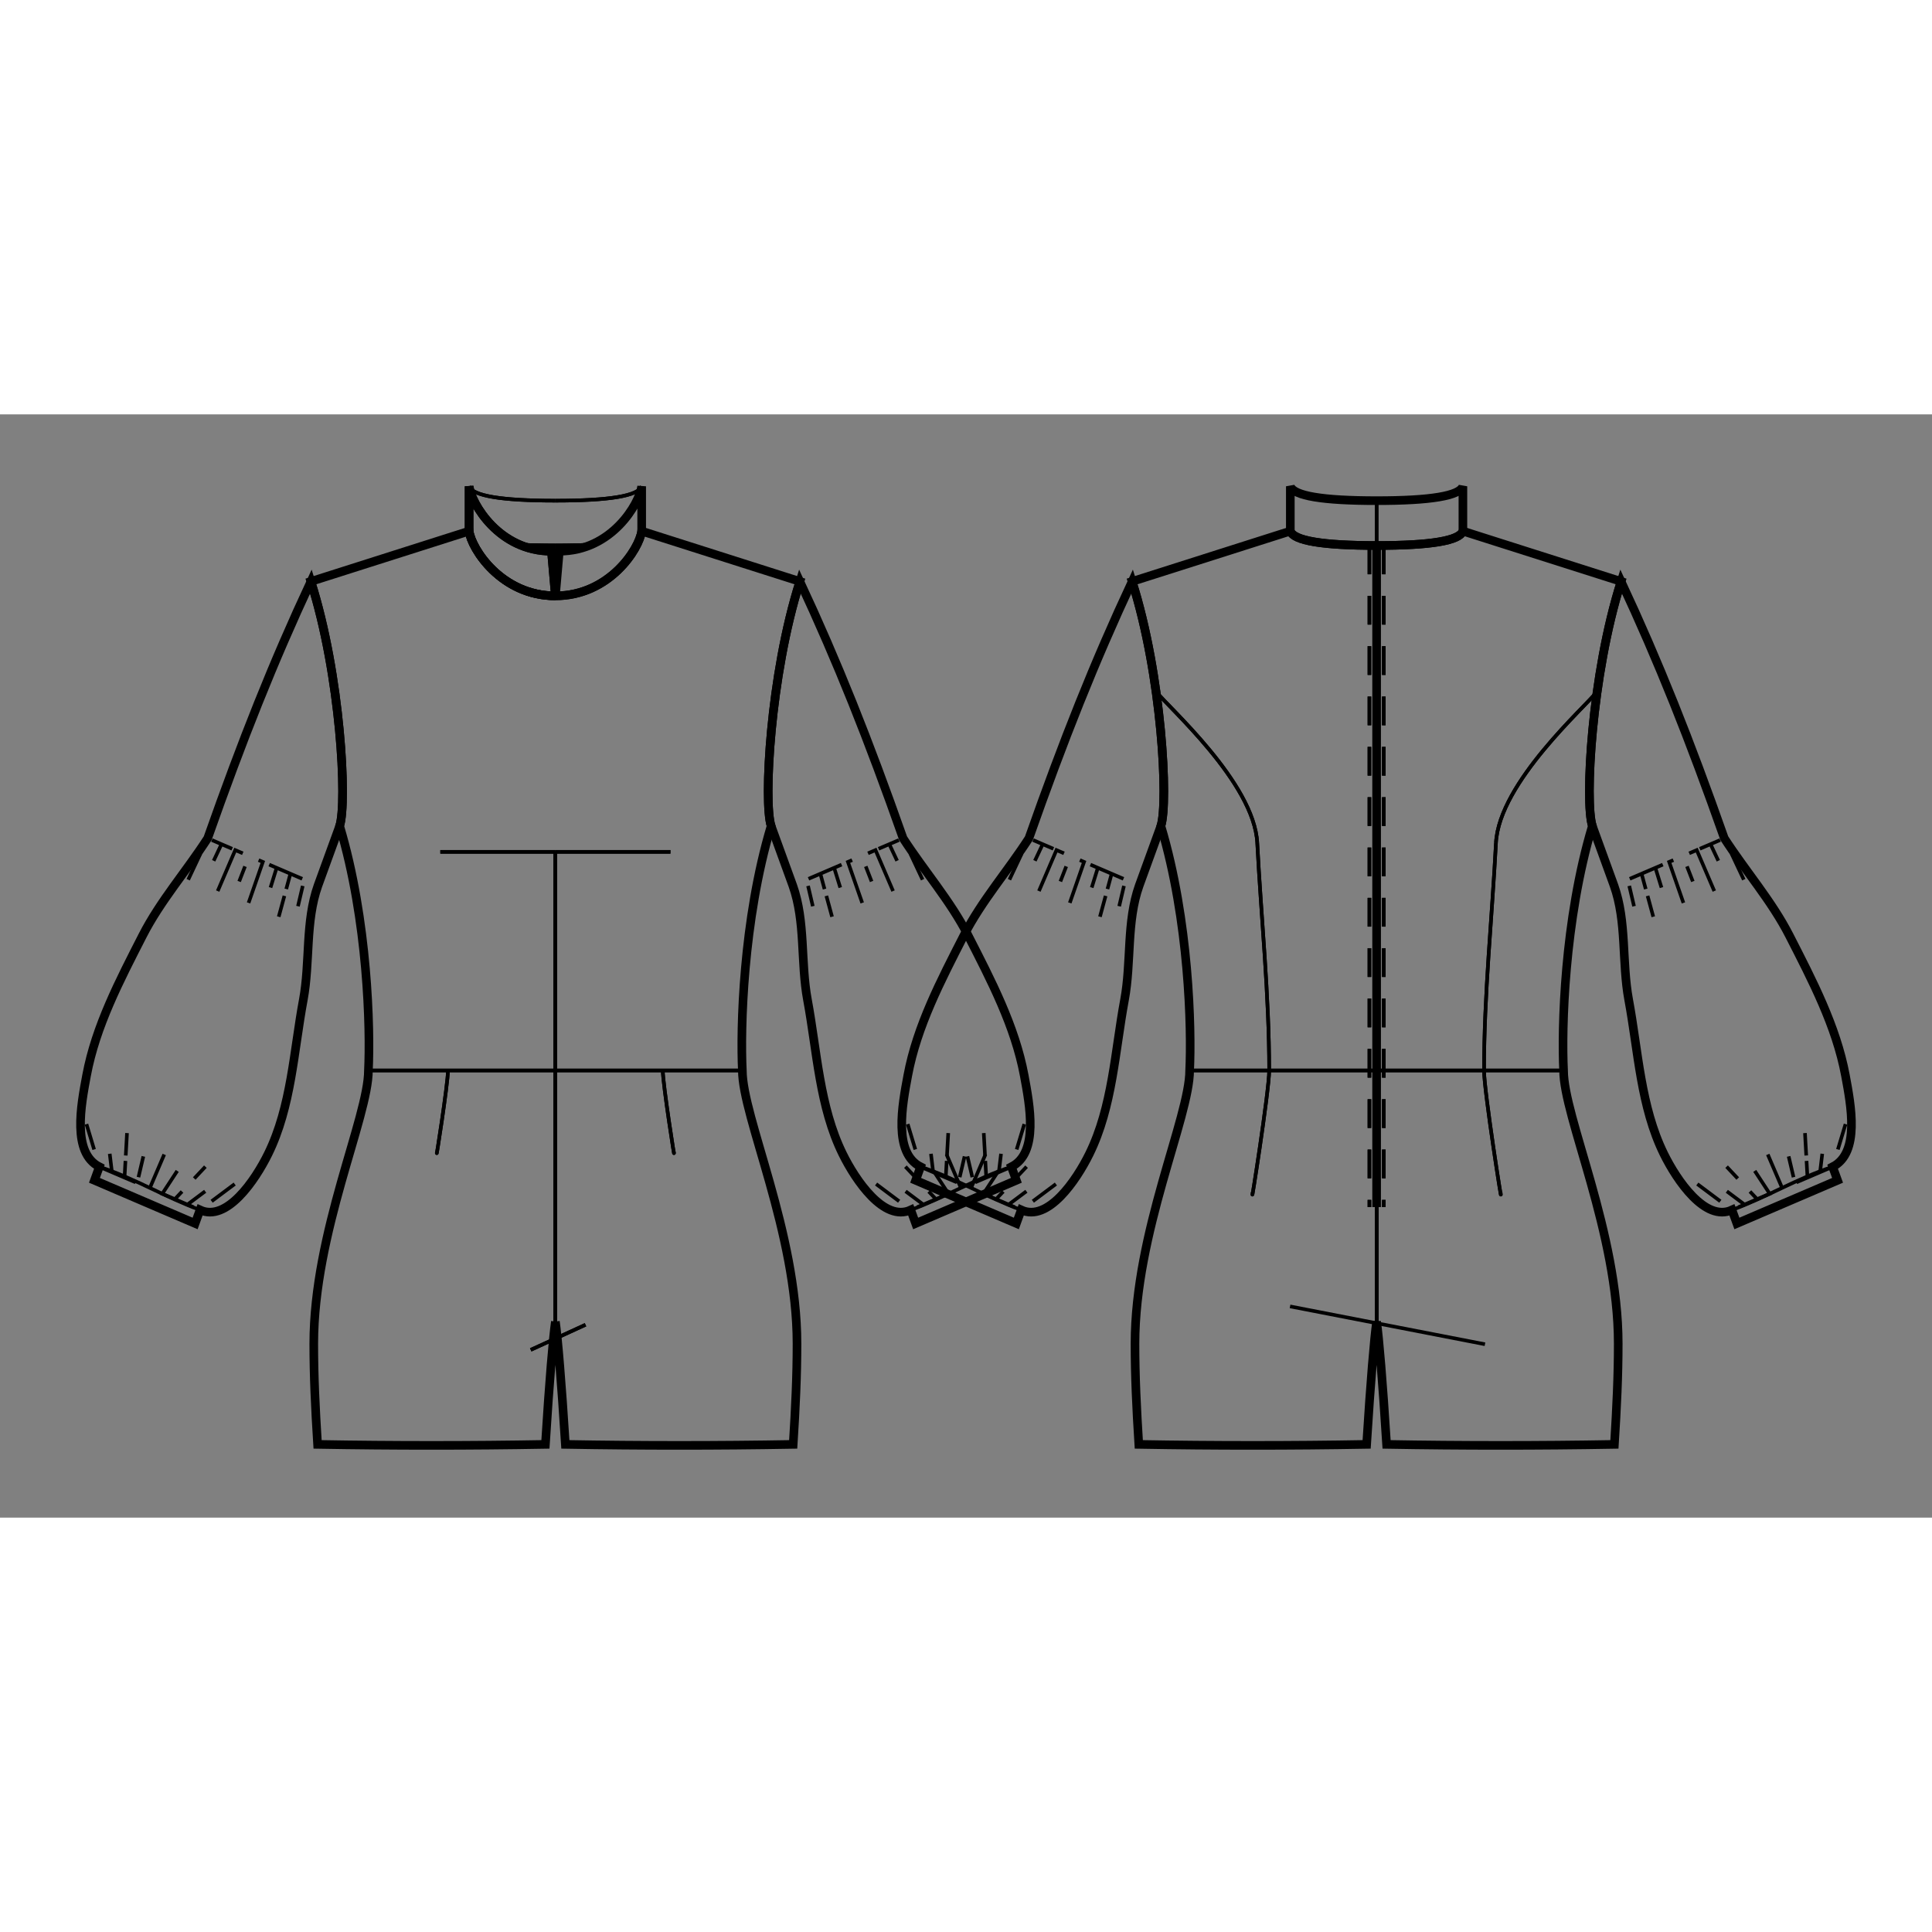 <svg id="mySVG" width="700" height="700" viewBox="-43.233, 3.765, 268.667, 153.419" version="1.1" xmlns="http://www.w3.org/2000/svg" xmlns:xlink="http://www.w3.org/1999/xlink" style="overflow: hidden; position: relative;"><rect x="-43.233" y="3.765" width="268.667" height="153.419" fill="#808080" stroke="none"/><defs><mask id="myMask" x="0" y="0" width="700" height="700" ><rect x="-1000" y="-1000" width="2000" height="2000" fill="white"/><path d="M 34 129.92 C 33.671 132.237 33.166 138.214 32.612 147 C 22.053 147.184 11.489 147.184 0.93 147 C 0.607 141.895 0.4 137.45 0.4 133 C 0.4 117.499 8 101.459 8 95 C 8.285 89.301 7.937 74.116 4 61 C 5.07 57.748 4.152 40.049 0 27 L 22 20 C 22.333 22.478 26.5 29 34 29 C 41.5 29 45.667 22.478 46 20 L 68 27 C 63.848 40.049 62.93 57.748 64 61 C 60.063 74.116 59.715 89.301 60 95 C 60 101.459 67.6 117.499 67.6 133 C 67.6 137.45 67.393 141.895 67.07 147 C 56.511 147.184 45.947 147.184 35.388 147 C 34.834 138.214 34.329 132.237 34 129.92" stroke="black" stroke-width="1.2" fill-opacity="1" fill="black" transform=""/><path d="M 148.201 22 Q 159.473 22 160.201 20 L 182.201 27 C 178.049 40.049 177.13 57.748 178.201 61 C 174.263 74.116 173.916 89.301 174.201 95 C 174.201 101.459 181.801 117.499 181.801 133 C 181.801 137.45 181.593 141.895 181.271 147 C 170.712 147.184 160.148 147.184 149.588 147 C 149.034 138.214 148.53 132.237 148.201 129.92 C 147.872 132.237 147.367 138.214 146.813 147 C 136.254 147.184 125.69 147.184 115.13 147 C 114.808 141.895 114.601 137.45 114.601 133 C 114.601 117.499 122.201 101.459 122.201 95 C 122.485 89.301 122.138 74.116 118.201 61 C 119.271 57.748 118.353 40.049 114.201 27 L 136.201 20 Q 136.929 22 148.201 22" stroke="black" stroke-width="1.2" fill-opacity="1" fill="black" transform=""/><path d="M 148.201 22 Q 159.473 22 160.201 20 L 160.201 13.765 Q 159.473 15.765 148.201 15.765 Q 136.929 15.765 136.201 13.765 L 136.201 20 Q 136.929 22 148.201 22" stroke="black" stroke-width="1.2" fill-opacity="1" fill="black" transform=""/><path d="M 148.201 22 L 148.201 114 L 148.201 22" stroke="black" stroke-width="1.2" fill-opacity="1" fill="black" transform=""/><path d="M 34 29.2 L 34 29 C 26.5 29 22.333 22.478 22 20 L 22 13.765 C 22.324 16.174 26.165 22.789 33.457 22.789 L 34 29 L 34 29.2" stroke="black" stroke-width="1.2" fill-opacity="1" fill="black" transform=""/><path d="M 34 29.2 L 34 29 L 34.543 22.789 C 41.835 22.789 45.676 16.174 46 13.765 L 46 20 C 45.667 22.478 41.5 29 34 29 L 34 29.2" stroke="black" stroke-width="1.2" fill-opacity="1" fill="black" transform=""/><path d="M 34 29.2 L 34 29 C 26.5 29 22.333 22.478 22 20 L 22 13.765 C 22.324 16.174 26.165 22.789 33.457 22.789 L 34 29 L 34 29.2" stroke="black" stroke-width="1.2" fill-opacity="1" fill="black" transform=""/><path d="M 4 61 C 2.996 63.762 1.991 66.524 0.987 69.286 C -0.805 74.321 -0.081 79.933 -1.057 85.186 C -2.394 92.386 -2.714 100.033 -5.945 106.605 C -7.749 110.274 -11.705 116.112 -15.417 114.398 L -16.1 116.278 L -30.1 110.278 L -29.417 108.398 C -33.233 106.461 -31.98 99.889 -31.193 95.683 C -29.911 88.823 -26.58 82.465 -23.406 76.25 C -20.936 71.416 -17.296 67.273 -14.352 62.712 C -9.508 48.96 -5.226 38.208 0 27 C 4.152 40.049 5.07 57.748 4 61" stroke="black" stroke-width="1.2" fill-opacity="1" fill="black" transform=""/><path d="M 118.201 61 C 117.196 63.762 116.192 66.524 115.188 69.286 C 113.396 74.321 114.12 79.933 113.144 85.186 C 111.807 92.386 111.486 100.033 108.256 106.605 C 106.452 110.274 102.496 116.112 98.784 114.398 L 98.1 116.278 L 84.1 110.278 L 84.784 108.398 C 80.967 106.461 82.221 99.889 83.008 95.683 C 84.29 88.823 87.621 82.465 90.795 76.25 C 93.265 71.416 96.904 67.273 99.848 62.712 C 104.693 48.96 108.974 38.208 114.201 27 C 118.353 40.049 119.271 57.748 118.201 61" stroke="black" stroke-width="1.2" fill-opacity="1" fill="black" transform=""/><path d="M 64 61 C 62.93 57.748 63.848 40.049 68 27 C 73.226 38.208 77.508 48.96 82.352 62.712 C 85.296 67.273 88.936 71.416 91.406 76.25 C 94.58 82.465 97.911 88.823 99.193 95.683 C 99.98 99.889 101.233 106.461 97.417 108.398 L 98.1 110.278 L 84.1 116.278 L 83.417 114.398 C 79.705 116.112 75.749 110.274 73.945 106.605 C 70.714 100.033 70.394 92.386 69.057 85.186 C 68.081 79.933 68.805 74.321 67.013 69.286 C 66.009 66.524 65.004 63.762 64 61" stroke="black" stroke-width="1.2" fill-opacity="1" fill="black" transform=""/><path d="M 178.201 61 C 177.13 57.748 178.049 40.049 182.201 27 C 187.427 38.208 191.709 48.96 196.553 62.712 C 199.497 67.273 203.137 71.416 205.606 76.25 C 208.781 82.465 212.111 88.823 213.394 95.683 C 214.18 99.889 215.434 106.461 211.618 108.398 L 212.301 110.278 L 198.301 116.278 L 197.618 114.398 C 193.906 116.112 189.949 110.274 188.145 106.605 C 184.915 100.033 184.594 92.386 183.257 85.186 C 182.282 79.933 183.005 74.321 181.213 69.286 C 180.209 66.524 179.205 63.762 178.201 61" stroke="black" stroke-width="1.2" fill-opacity="1" fill="black" transform=""/></mask></defs><rect x="-1000" y="-1000" width="2000" height="2000" fill="white" mask="url(#myMask)"></rect><path d="M 34 129.92 C 33.671 132.237 33.166 138.214 32.612 147 C 22.053 147.184 11.489 147.184 0.93 147 C 0.607 141.895 0.4 137.45 0.4 133 C 0.4 117.499 8 101.459 8 95 C 8.285 89.301 7.937 74.116 4 61 C 5.07 57.748 4.152 40.049 0 27 L 22 20 C 22.333 22.478 26.5 29 34 29 C 41.5 29 45.667 22.478 46 20 L 68 27 C 63.848 40.049 62.93 57.748 64 61 C 60.063 74.116 59.715 89.301 60 95 C 60 101.459 67.6 117.499 67.6 133 C 67.6 137.45 67.393 141.895 67.07 147 C 56.511 147.184 45.947 147.184 35.388 147 C 34.834 138.214 34.329 132.237 34 129.92" stroke="black" stroke-width="1.2" fill-opacity="0" fill="white" transform=""/><path d="M 28.977 21.872 Q 31.152 22 34 22" stroke="#000" stroke-width="0.5" fill-opacity="0" fill="white" transform=""/><path d="M 34 95 L 34 129.92" stroke="#000" stroke-width="0.5" fill-opacity="0" fill="white" transform=""/><path d="M 19.062 95 C 19.062 96.901 17.277 108.183 17.532 106.3" stroke="#000" stroke-width="0.5" fill-opacity="0" fill="white" transform=""/><path d="M 8 95 L 34 95" stroke="#000" stroke-width="0.5" fill-opacity="0" fill="white" transform=""/><path d="M 18 64.6 L 34 64.6" stroke="#000" stroke-width="0.5" fill-opacity="0" fill="white" transform=""/><path d="M 34 64.6 L 34 95" stroke="#000" stroke-width="0.5" fill-opacity="0" fill="white" transform=""/><path d="M 34 15.765 Q 22.728 15.765 22 13.765" stroke="#000" stroke-width="0.5" fill-opacity="0" fill="white" transform=""/><path d="M 39.023 21.872 Q 36.848 22 34 22" stroke="#000" stroke-width="0.5" fill-opacity="0" fill="white" transform=""/><path d="M 28.977 21.872 Q 31.152 22 34 22" stroke="#000" stroke-width="0.5" fill-opacity="0" fill="white" transform=""/><path d="M 39.023 21.872 Q 36.848 22 34 22" stroke="#000" stroke-width="0.5" fill-opacity="0" fill="white" transform=""/><path d="M 34 95 L 34 129.92" stroke="#000" stroke-width="0.5" fill-opacity="0" fill="white" transform=""/><path d="M 48.938 95 C 48.938 96.901 50.723 108.183 50.468 106.3" stroke="#000" stroke-width="0.5" fill-opacity="0" fill="white" transform=""/><path d="M 60 95 L 34 95" stroke="#000" stroke-width="0.5" fill-opacity="0" fill="white" transform=""/><path d="M 50 64.6 L 34 64.6" stroke="#000" stroke-width="0.5" fill-opacity="0" fill="white" transform=""/><path d="M 34 64.6 L 34 95" stroke="#000" stroke-width="0.5" fill-opacity="0" fill="white" transform=""/><path d="M 34 15.765 Q 45.272 15.765 46 13.765" stroke="#000" stroke-width="0.5" fill-opacity="0" fill="white" transform=""/><path d="M 148.201 22 Q 159.473 22 160.201 20 L 182.201 27 C 178.049 40.049 177.13 57.748 178.201 61 C 174.263 74.116 173.916 89.301 174.201 95 C 174.201 101.459 181.801 117.499 181.801 133 C 181.801 137.45 181.593 141.895 181.271 147 C 170.712 147.184 160.148 147.184 149.588 147 C 149.034 138.214 148.53 132.237 148.201 129.92 C 147.872 132.237 147.367 138.214 146.813 147 C 136.254 147.184 125.69 147.184 115.13 147 C 114.808 141.895 114.601 137.45 114.601 133 C 114.601 117.499 122.201 101.459 122.201 95 C 122.485 89.301 122.138 74.116 118.201 61 C 119.271 57.748 118.353 40.049 114.201 27 L 136.201 20 Q 136.929 22 148.201 22" stroke="black" stroke-width="1.2" fill-opacity="0" fill="white" transform=""/><path d="M 148.201 95 L 148.201 129.92" stroke="#000" stroke-width="0.5" fill-opacity="0" fill="white" transform=""/><path d="M 133.262 95 C 133.262 97.851 130.584 114.775 130.966 111.95" stroke="#000" stroke-width="0.5" fill-opacity="0" fill="white" transform=""/><path d="M 122.201 95 L 148.201 95" stroke="#000" stroke-width="0.5" fill-opacity="0" fill="white" transform=""/><path d="M 117.526 42.295 C 119.042 44.325 131.162 54.928 131.604 63.363" stroke="#000" stroke-width="0.5" fill-opacity="0" fill="white" transform=""/><path d="M 131.604 63.363 C 132.157 73.909 133.262 84.44 133.262 95" stroke="#000" stroke-width="0.5" fill-opacity="0" fill="white" transform=""/><path d="M 148.201 22 L 148.201 129.92" stroke="#000" stroke-width="0.5" fill-opacity="0" fill="white" transform=""/><path d="M 149.201 22 L 149.201 23 L 149.201 24 L 149.201 25 L 149.201 26 L 149.201 27 L 149.201 28 L 149.201 29 L 149.201 30 L 149.201 31 L 149.201 32 L 149.201 33 L 149.201 34 L 149.201 35 L 149.201 36 L 149.201 37 L 149.201 38 L 149.201 39 L 149.201 40 L 149.201 41 L 149.201 42 L 149.201 43 L 149.201 44 L 149.201 45 L 149.201 46 L 149.201 47 L 149.201 48 L 149.201 49 L 149.201 50 L 149.201 51 L 149.201 52 L 149.201 53 L 149.201 54 L 149.201 55 L 149.201 56 L 149.201 57 L 149.201 58 L 149.201 59 L 149.201 60 L 149.201 61 L 149.201 62 L 149.201 63 L 149.201 64 L 149.201 65 L 149.201 66 L 149.201 67 L 149.201 68 L 149.201 69 L 149.201 70 L 149.201 71 L 149.201 72 L 149.201 73 L 149.201 74 L 149.201 75 L 149.201 76 L 149.201 77 L 149.201 78 L 149.201 79 L 149.201 80 L 149.201 81 L 149.201 82 L 149.201 83 L 149.201 84 L 149.201 85 L 149.201 86 L 149.201 87 L 149.201 88 L 149.201 89 L 149.201 90 L 149.201 91 L 149.201 92 L 149.201 93 L 149.201 94 L 149.201 95 L 149.201 96 L 149.201 97 L 149.201 98 L 149.201 99 L 149.201 100 L 149.201 101 L 149.201 102 L 149.201 103 L 149.201 104 L 149.201 105 L 149.201 106 L 149.201 107 L 149.201 108 L 149.201 109 L 149.201 110 L 149.201 111 L 149.201 112 L 149.201 113 L 149.201 114" stroke-dasharray="4, 3" stroke="#000" stroke-width="0.5" fill-opacity="0" fill="white" transform=""/><path d="M 163.139 95 C 163.139 97.851 165.817 114.775 165.435 111.95" stroke="#000" stroke-width="0.5" fill-opacity="0" fill="white" transform=""/><path d="M 174.201 95 L 148.201 95" stroke="#000" stroke-width="0.5" fill-opacity="0" fill="white" transform=""/><path d="M 178.875 42.295 C 177.359 44.325 165.239 54.928 164.797 63.363" stroke="#000" stroke-width="0.5" fill-opacity="0" fill="white" transform=""/><path d="M 164.797 63.363 C 164.244 73.909 163.139 84.44 163.139 95" stroke="#000" stroke-width="0.5" fill-opacity="0" fill="white" transform=""/><path d="M 148.201 22 L 148.201 129.92" stroke="#000" stroke-width="0.5" fill-opacity="0" fill="white" transform=""/><path d="M 147.201 22 L 147.201 23 L 147.201 24 L 147.201 25 L 147.201 26 L 147.201 27 L 147.201 28 L 147.201 29 L 147.201 30 L 147.201 31 L 147.201 32 L 147.201 33 L 147.201 34 L 147.201 35 L 147.201 36 L 147.201 37 L 147.201 38 L 147.201 39 L 147.201 40 L 147.201 41 L 147.201 42 L 147.201 43 L 147.201 44 L 147.201 45 L 147.201 46 L 147.201 47 L 147.201 48 L 147.201 49 L 147.201 50 L 147.201 51 L 147.201 52 L 147.201 53 L 147.201 54 L 147.201 55 L 147.201 56 L 147.201 57 L 147.201 58 L 147.201 59 L 147.201 60 L 147.201 61 L 147.201 62 L 147.201 63 L 147.201 64 L 147.201 65 L 147.201 66 L 147.201 67 L 147.201 68 L 147.201 69 L 147.201 70 L 147.201 71 L 147.201 72 L 147.201 73 L 147.201 74 L 147.201 75 L 147.201 76 L 147.201 77 L 147.201 78 L 147.201 79 L 147.201 80 L 147.201 81 L 147.201 82 L 147.201 83 L 147.201 84 L 147.201 85 L 147.201 86 L 147.201 87 L 147.201 88 L 147.201 89 L 147.201 90 L 147.201 91 L 147.201 92 L 147.201 93 L 147.201 94 L 147.201 95 L 147.201 96 L 147.201 97 L 147.201 98 L 147.201 99 L 147.201 100 L 147.201 101 L 147.201 102 L 147.201 103 L 147.201 104 L 147.201 105 L 147.201 106 L 147.201 107 L 147.201 108 L 147.201 109 L 147.201 110 L 147.201 111 L 147.201 112 L 147.201 113 L 147.201 114" stroke-dasharray="4, 3" stroke="#000" stroke-width="0.5" fill-opacity="0" fill="white" transform=""/><path d="M 148.201 95 L 148.201 129.92" stroke="#000" stroke-width="0.5" fill-opacity="0" fill="white" transform=""/><path d="M 148.201 22 Q 159.473 22 160.201 20 L 160.201 13.765 Q 159.473 15.765 148.201 15.765 Q 136.929 15.765 136.201 13.765 L 136.201 20 Q 136.929 22 148.201 22" stroke="black" stroke-width="1.2" fill-opacity="0" fill="white" transform=""/><path d="M 148.201 15.765 Q 136.929 15.765 136.201 13.765" stroke="#000" stroke-width="0.5" fill-opacity="0" fill="white" transform=""/><path d="M 148.201 22 L 148.201 15.765" stroke="#000" stroke-width="0.5" fill-opacity="0" fill="white" transform=""/><path d="M 148.201 22 L 148.201 15.765" stroke="#000" stroke-width="0.5" fill-opacity="0" fill="white" transform=""/><path d="M 148.201 22 L 148.201 114 L 148.201 22" stroke="black" stroke-width="1.2" fill-opacity="0" fill="white" transform=""/><path d="M 30.571 133.854 L 38.19 130.362" stroke="#000" stroke-width="0.5" fill-opacity="0" fill="white" transform=""/><path d="M 30.571 133.854 L 38.19 130.362" stroke="#000" stroke-width="0.5" fill-opacity="0" fill="white" transform=""/><path d="M 163.269 133.074 L 136.164 127.811" stroke="#000" stroke-width="0.5" fill-opacity="0" fill="white" transform=""/><path d="M 34 29.2 L 34 29 C 26.5 29 22.333 22.478 22 20 L 22 13.765 C 22.324 16.174 26.165 22.789 33.457 22.789 L 34 29 L 34 29.2" stroke="black" stroke-width="1.2" fill-opacity="0" fill="white" transform=""/><path d="M 34 29 C 26.5 29 22.333 22.478 22 20 L 22 13.765 C 22.324 16.174 26.165 22.789 33.457 22.789 L 34 29" stroke="#000" stroke-width="0.5" fill-opacity="0" fill="white" transform=""/><path d="M 34 29.2 L 34 29 L 34.543 22.789 C 41.835 22.789 45.676 16.174 46 13.765 L 46 20 C 45.667 22.478 41.5 29 34 29 L 34 29.2" stroke="black" stroke-width="1.2" fill-opacity="0" fill="white" transform=""/><path d="M 34 29 C 41.5 29 45.667 22.478 46 20 L 46 13.765 C 45.676 16.174 41.835 22.789 34.543 22.789 L 34 29" stroke="#000" stroke-width="0.5" fill-opacity="0" fill="white" transform=""/><path d="M 34 29.2 L 34 29 C 26.5 29 22.333 22.478 22 20 L 22 13.765 C 22.324 16.174 26.165 22.789 33.457 22.789 L 34 29 L 34 29.2" stroke="black" stroke-width="1.2" fill-opacity="0" fill="white" transform=""/><path d="M 34 29 C 26.5 29 22.333 22.478 22 20 L 22 13.765 C 22.324 16.174 26.165 22.789 33.457 22.789 L 34 29" stroke="#000" stroke-width="0.5" fill-opacity="0" fill="white" transform=""/><path d="M 4 61 C 2.996 63.762 1.991 66.524 0.987 69.286 C -0.805 74.321 -0.081 79.933 -1.057 85.186 C -2.394 92.386 -2.714 100.033 -5.945 106.605 C -7.749 110.274 -11.705 116.112 -15.417 114.398 L -16.1 116.278 L -30.1 110.278 L -29.417 108.398 C -33.233 106.461 -31.98 99.889 -31.193 95.683 C -29.911 88.823 -26.58 82.465 -23.406 76.25 C -20.936 71.416 -17.296 67.273 -14.352 62.712 C -9.508 48.96 -5.226 38.208 0 27 C 4.152 40.049 5.07 57.748 4 61" stroke="black" stroke-width="1.2" fill-opacity="0" fill="white" transform=""/><path d="M 28.977 21.872 Q 31.152 22 34 22" stroke="#000" stroke-width="0.5" fill-opacity="0" fill="white" transform=""/><path d="M 34 95 L 34 129.92" stroke="#000" stroke-width="0.5" fill-opacity="0" fill="white" transform=""/><path d="M 19.062 95 C 19.062 96.901 17.277 108.183 17.532 106.3" stroke="#000" stroke-width="0.5" fill-opacity="0" fill="white" transform=""/><path d="M 8 95 L 34 95" stroke="#000" stroke-width="0.5" fill-opacity="0" fill="white" transform=""/><path d="M 18 64.6 L 34 64.6" stroke="#000" stroke-width="0.5" fill-opacity="0" fill="white" transform=""/><path d="M 34 64.6 L 34 95" stroke="#000" stroke-width="0.5" fill-opacity="0" fill="white" transform=""/><path d="M -17.062 68.47 L -14.352 62.712 L -12.435 63.534 L -14.123 67.12 L -12.435 63.534 L -10.517 64.355 L -12.96 70.054 L -10.517 64.355 L -8.6 65.177 L -9.974 68.72 L -8.6 65.177 L -6.683 65.999 L -8.722 71.854 L -6.683 65.999 L -4.765 66.821 L -5.889 70.451 L -4.765 66.821 L -2.848 67.643 L -4.473 73.626 L -2.848 67.643 L -0.93 68.465 L -1.798 72.164 L -0.93 68.465 L 0.987 69.286 L -0.217 75.368" stroke-dasharray="4, 3" stroke="#000" stroke-width="0.5" fill-opacity="0" fill="white" transform=""/><path d="M -10.599 110.793 L -15.417 114.398 L -17.167 113.648 L -14.27 111.481 L -17.167 113.648 L -18.917 112.898 L -14.673 108.379 L -18.917 112.898 L -20.667 112.148 L -18.586 108.968 L -20.667 112.148 L -22.417 111.398 L -19.974 105.699 L -22.417 111.398 L -24.167 110.648 L -23.299 106.949 L -24.167 110.648 L -25.917 109.898 L -25.571 103.708 L -25.917 109.898 L -27.667 109.148 L -28.117 105.375 L -27.667 109.148 L -29.417 108.398 L -31.209 102.463" stroke-dasharray="4, 3" stroke="#000" stroke-width="0.5" fill-opacity="0" fill="white" transform=""/><path d="M -15.417 114.398 C -20.189 112.663 -24.585 109.956 -29.417 108.398" stroke="#000" stroke-width="0.5" fill-opacity="0" fill="white" transform=""/><path d="M 34 15.765 Q 22.728 15.765 22 13.765" stroke="#000" stroke-width="0.5" fill-opacity="0" fill="white" transform=""/><path d="M 118.201 61 C 117.196 63.762 116.192 66.524 115.188 69.286 C 113.396 74.321 114.12 79.933 113.144 85.186 C 111.807 92.386 111.486 100.033 108.256 106.605 C 106.452 110.274 102.496 116.112 98.784 114.398 L 98.1 116.278 L 84.1 110.278 L 84.784 108.398 C 80.967 106.461 82.221 99.889 83.008 95.683 C 84.29 88.823 87.621 82.465 90.795 76.25 C 93.265 71.416 96.904 67.273 99.848 62.712 C 104.693 48.96 108.974 38.208 114.201 27 C 118.353 40.049 119.271 57.748 118.201 61" stroke="black" stroke-width="1.2" fill-opacity="0" fill="white" transform=""/><path d="M 148.201 95 L 148.201 129.92" stroke="#000" stroke-width="0.5" fill-opacity="0" fill="white" transform=""/><path d="M 133.262 95 C 133.262 97.851 130.584 114.775 130.966 111.95" stroke="#000" stroke-width="0.5" fill-opacity="0" fill="white" transform=""/><path d="M 122.201 95 L 148.201 95" stroke="#000" stroke-width="0.5" fill-opacity="0" fill="white" transform=""/><path d="M 117.526 42.295 C 119.042 44.325 131.162 54.928 131.604 63.363" stroke="#000" stroke-width="0.5" fill-opacity="0" fill="white" transform=""/><path d="M 131.604 63.363 C 132.157 73.909 133.262 84.44 133.262 95" stroke="#000" stroke-width="0.5" fill-opacity="0" fill="white" transform=""/><path d="M 148.201 22 L 148.201 129.92" stroke="#000" stroke-width="0.5" fill-opacity="0" fill="white" transform=""/><path d="M 97.139 68.47 L 99.848 62.712 L 101.766 63.534 L 100.078 67.12 L 101.766 63.534 L 103.683 64.355 L 101.241 70.054 L 103.683 64.355 L 105.601 65.177 L 104.226 68.72 L 105.601 65.177 L 107.518 65.999 L 105.479 71.854 L 107.518 65.999 L 109.435 66.821 L 108.312 70.451 L 109.435 66.821 L 111.353 67.643 L 109.727 73.626 L 111.353 67.643 L 113.27 68.465 L 112.403 72.164 L 113.27 68.465 L 115.188 69.286 L 113.983 75.368" stroke-dasharray="4, 3" stroke="#000" stroke-width="0.5" fill-opacity="0" fill="white" transform=""/><path d="M 103.602 110.793 L 98.784 114.398 L 97.034 113.648 L 99.93 111.481 L 97.034 113.648 L 95.284 112.898 L 99.528 108.379 L 95.284 112.898 L 93.534 112.148 L 95.614 108.968 L 93.534 112.148 L 91.784 111.398 L 94.226 105.699 L 91.784 111.398 L 90.034 110.648 L 90.901 106.949 L 90.034 110.648 L 88.284 109.898 L 88.63 103.708 L 88.284 109.898 L 86.534 109.148 L 86.084 105.375 L 86.534 109.148 L 84.784 108.398 L 82.992 102.463" stroke-dasharray="4, 3" stroke="#000" stroke-width="0.5" fill-opacity="0" fill="white" transform=""/><path d="M 98.784 114.398 C 94.012 112.663 89.616 109.956 84.784 108.398" stroke="#000" stroke-width="0.5" fill-opacity="0" fill="white" transform=""/><path d="M 149.201 22 L 149.201 23 L 149.201 24 L 149.201 25 L 149.201 26 L 149.201 27 L 149.201 28 L 149.201 29 L 149.201 30 L 149.201 31 L 149.201 32 L 149.201 33 L 149.201 34 L 149.201 35 L 149.201 36 L 149.201 37 L 149.201 38 L 149.201 39 L 149.201 40 L 149.201 41 L 149.201 42 L 149.201 43 L 149.201 44 L 149.201 45 L 149.201 46 L 149.201 47 L 149.201 48 L 149.201 49 L 149.201 50 L 149.201 51 L 149.201 52 L 149.201 53 L 149.201 54 L 149.201 55 L 149.201 56 L 149.201 57 L 149.201 58 L 149.201 59 L 149.201 60 L 149.201 61 L 149.201 62 L 149.201 63 L 149.201 64 L 149.201 65 L 149.201 66 L 149.201 67 L 149.201 68 L 149.201 69 L 149.201 70 L 149.201 71 L 149.201 72 L 149.201 73 L 149.201 74 L 149.201 75 L 149.201 76 L 149.201 77 L 149.201 78 L 149.201 79 L 149.201 80 L 149.201 81 L 149.201 82 L 149.201 83 L 149.201 84 L 149.201 85 L 149.201 86 L 149.201 87 L 149.201 88 L 149.201 89 L 149.201 90 L 149.201 91 L 149.201 92 L 149.201 93 L 149.201 94 L 149.201 95 L 149.201 96 L 149.201 97 L 149.201 98 L 149.201 99 L 149.201 100 L 149.201 101 L 149.201 102 L 149.201 103 L 149.201 104 L 149.201 105 L 149.201 106 L 149.201 107 L 149.201 108 L 149.201 109 L 149.201 110 L 149.201 111 L 149.201 112 L 149.201 113 L 149.201 114" stroke-dasharray="4, 3" stroke="#000" stroke-width="0.5" fill-opacity="0" fill="white" transform=""/><path d="M 64 61 C 62.93 57.748 63.848 40.049 68 27 C 73.226 38.208 77.508 48.96 82.352 62.712 C 85.296 67.273 88.936 71.416 91.406 76.25 C 94.58 82.465 97.911 88.823 99.193 95.683 C 99.98 99.889 101.233 106.461 97.417 108.398 L 98.1 110.278 L 84.1 116.278 L 83.417 114.398 C 79.705 116.112 75.749 110.274 73.945 106.605 C 70.714 100.033 70.394 92.386 69.057 85.186 C 68.081 79.933 68.805 74.321 67.013 69.286 C 66.009 66.524 65.004 63.762 64 61" stroke="black" stroke-width="1.2" fill-opacity="0" fill="white" transform=""/><path d="M 39.023 21.872 Q 36.848 22 34 22" stroke="#000" stroke-width="0.5" fill-opacity="0" fill="white" transform=""/><path d="M 34 95 L 34 129.92" stroke="#000" stroke-width="0.5" fill-opacity="0" fill="white" transform=""/><path d="M 48.938 95 C 48.938 96.901 50.723 108.183 50.468 106.3" stroke="#000" stroke-width="0.5" fill-opacity="0" fill="white" transform=""/><path d="M 60 95 L 34 95" stroke="#000" stroke-width="0.5" fill-opacity="0" fill="white" transform=""/><path d="M 50 64.6 L 34 64.6" stroke="#000" stroke-width="0.5" fill-opacity="0" fill="white" transform=""/><path d="M 34 64.6 L 34 95" stroke="#000" stroke-width="0.5" fill-opacity="0" fill="white" transform=""/><path d="M 85.062 68.47 L 82.352 62.712 L 80.435 63.534 L 82.123 67.12 L 80.435 63.534 L 78.517 64.355 L 80.96 70.054 L 78.517 64.355 L 76.6 65.177 L 77.974 68.72 L 76.6 65.177 L 74.683 65.999 L 76.722 71.854 L 74.683 65.999 L 72.765 66.821 L 73.889 70.451 L 72.765 66.821 L 70.848 67.643 L 72.473 73.626 L 70.848 67.643 L 68.93 68.465 L 69.798 72.164 L 68.93 68.465 L 67.013 69.286 L 68.217 75.368" stroke-dasharray="4, 3" stroke="#000" stroke-width="0.5" fill-opacity="0" fill="white" transform=""/><path d="M 78.599 110.793 L 83.417 114.398 L 85.167 113.648 L 82.27 111.481 L 85.167 113.648 L 86.917 112.898 L 82.673 108.379 L 86.917 112.898 L 88.667 112.148 L 86.586 108.968 L 88.667 112.148 L 90.417 111.398 L 87.974 105.699 L 90.417 111.398 L 92.167 110.648 L 91.299 106.949 L 92.167 110.648 L 93.917 109.898 L 93.571 103.708 L 93.917 109.898 L 95.667 109.148 L 96.117 105.375 L 95.667 109.148 L 97.417 108.398 L 99.209 102.463" stroke-dasharray="4, 3" stroke="#000" stroke-width="0.5" fill-opacity="0" fill="white" transform=""/><path d="M 83.417 114.398 C 88.189 112.663 92.585 109.956 97.417 108.398" stroke="#000" stroke-width="0.5" fill-opacity="0" fill="white" transform=""/><path d="M 34 15.765 Q 45.272 15.765 46 13.765" stroke="#000" stroke-width="0.5" fill-opacity="0" fill="white" transform=""/><path d="M 178.201 61 C 177.13 57.748 178.049 40.049 182.201 27 C 187.427 38.208 191.709 48.96 196.553 62.712 C 199.497 67.273 203.137 71.416 205.606 76.25 C 208.781 82.465 212.111 88.823 213.394 95.683 C 214.18 99.889 215.434 106.461 211.618 108.398 L 212.301 110.278 L 198.301 116.278 L 197.618 114.398 C 193.906 116.112 189.949 110.274 188.145 106.605 C 184.915 100.033 184.594 92.386 183.257 85.186 C 182.282 79.933 183.005 74.321 181.213 69.286 C 180.209 66.524 179.205 63.762 178.201 61" stroke="black" stroke-width="1.2" fill-opacity="0" fill="white" transform=""/><path d="M 148.201 95 L 148.201 129.92" stroke="#000" stroke-width="0.5" fill-opacity="0" fill="white" transform=""/><path d="M 163.139 95 C 163.139 97.851 165.817 114.775 165.435 111.95" stroke="#000" stroke-width="0.5" fill-opacity="0" fill="white" transform=""/><path d="M 174.201 95 L 148.201 95" stroke="#000" stroke-width="0.5" fill-opacity="0" fill="white" transform=""/><path d="M 178.875 42.295 C 177.359 44.325 165.239 54.928 164.797 63.363" stroke="#000" stroke-width="0.5" fill-opacity="0" fill="white" transform=""/><path d="M 164.797 63.363 C 164.244 73.909 163.139 84.44 163.139 95" stroke="#000" stroke-width="0.5" fill-opacity="0" fill="white" transform=""/><path d="M 148.201 22 L 148.201 129.92" stroke="#000" stroke-width="0.5" fill-opacity="0" fill="white" transform=""/><path d="M 199.262 68.47 L 196.553 62.712 L 194.635 63.534 L 196.323 67.12 L 194.635 63.534 L 192.718 64.355 L 195.16 70.054 L 192.718 64.355 L 190.801 65.177 L 192.175 68.72 L 190.801 65.177 L 188.883 65.999 L 190.922 71.854 L 188.883 65.999 L 186.966 66.821 L 188.089 70.451 L 186.966 66.821 L 185.048 67.643 L 186.674 73.626 L 185.048 67.643 L 183.131 68.465 L 183.999 72.164 L 183.131 68.465 L 181.214 69.286 L 182.418 75.368" stroke-dasharray="4, 3" stroke="#000" stroke-width="0.5" fill-opacity="0" fill="white" transform=""/><path d="M 192.799 110.793 L 197.618 114.398 L 199.368 113.648 L 196.471 111.481 L 199.368 113.648 L 201.118 112.898 L 196.873 108.379 L 201.118 112.898 L 202.868 112.148 L 200.787 108.968 L 202.868 112.148 L 204.618 111.398 L 202.175 105.699 L 204.618 111.398 L 206.368 110.648 L 205.5 106.949 L 206.368 110.648 L 208.118 109.898 L 207.771 103.708 L 208.118 109.898 L 209.868 109.148 L 210.317 105.375 L 209.868 109.148 L 211.617 108.398 L 213.409 102.463" stroke-dasharray="4, 3" stroke="#000" stroke-width="0.5" fill-opacity="0" fill="white" transform=""/><path d="M 197.618 114.398 C 202.389 112.663 206.785 109.956 211.618 108.398" stroke="#000" stroke-width="0.5" fill-opacity="0" fill="white" transform=""/><path d="M 147.201 22 L 147.201 23 L 147.201 24 L 147.201 25 L 147.201 26 L 147.201 27 L 147.201 28 L 147.201 29 L 147.201 30 L 147.201 31 L 147.201 32 L 147.201 33 L 147.201 34 L 147.201 35 L 147.201 36 L 147.201 37 L 147.201 38 L 147.201 39 L 147.201 40 L 147.201 41 L 147.201 42 L 147.201 43 L 147.201 44 L 147.201 45 L 147.201 46 L 147.201 47 L 147.201 48 L 147.201 49 L 147.201 50 L 147.201 51 L 147.201 52 L 147.201 53 L 147.201 54 L 147.201 55 L 147.201 56 L 147.201 57 L 147.201 58 L 147.201 59 L 147.201 60 L 147.201 61 L 147.201 62 L 147.201 63 L 147.201 64 L 147.201 65 L 147.201 66 L 147.201 67 L 147.201 68 L 147.201 69 L 147.201 70 L 147.201 71 L 147.201 72 L 147.201 73 L 147.201 74 L 147.201 75 L 147.201 76 L 147.201 77 L 147.201 78 L 147.201 79 L 147.201 80 L 147.201 81 L 147.201 82 L 147.201 83 L 147.201 84 L 147.201 85 L 147.201 86 L 147.201 87 L 147.201 88 L 147.201 89 L 147.201 90 L 147.201 91 L 147.201 92 L 147.201 93 L 147.201 94 L 147.201 95 L 147.201 96 L 147.201 97 L 147.201 98 L 147.201 99 L 147.201 100 L 147.201 101 L 147.201 102 L 147.201 103 L 147.201 104 L 147.201 105 L 147.201 106 L 147.201 107 L 147.201 108 L 147.201 109 L 147.201 110 L 147.201 111 L 147.201 112 L 147.201 113 L 147.201 114" stroke-dasharray="4, 3" stroke="#000" stroke-width="0.5" fill-opacity="0" fill="white" transform=""/></svg>